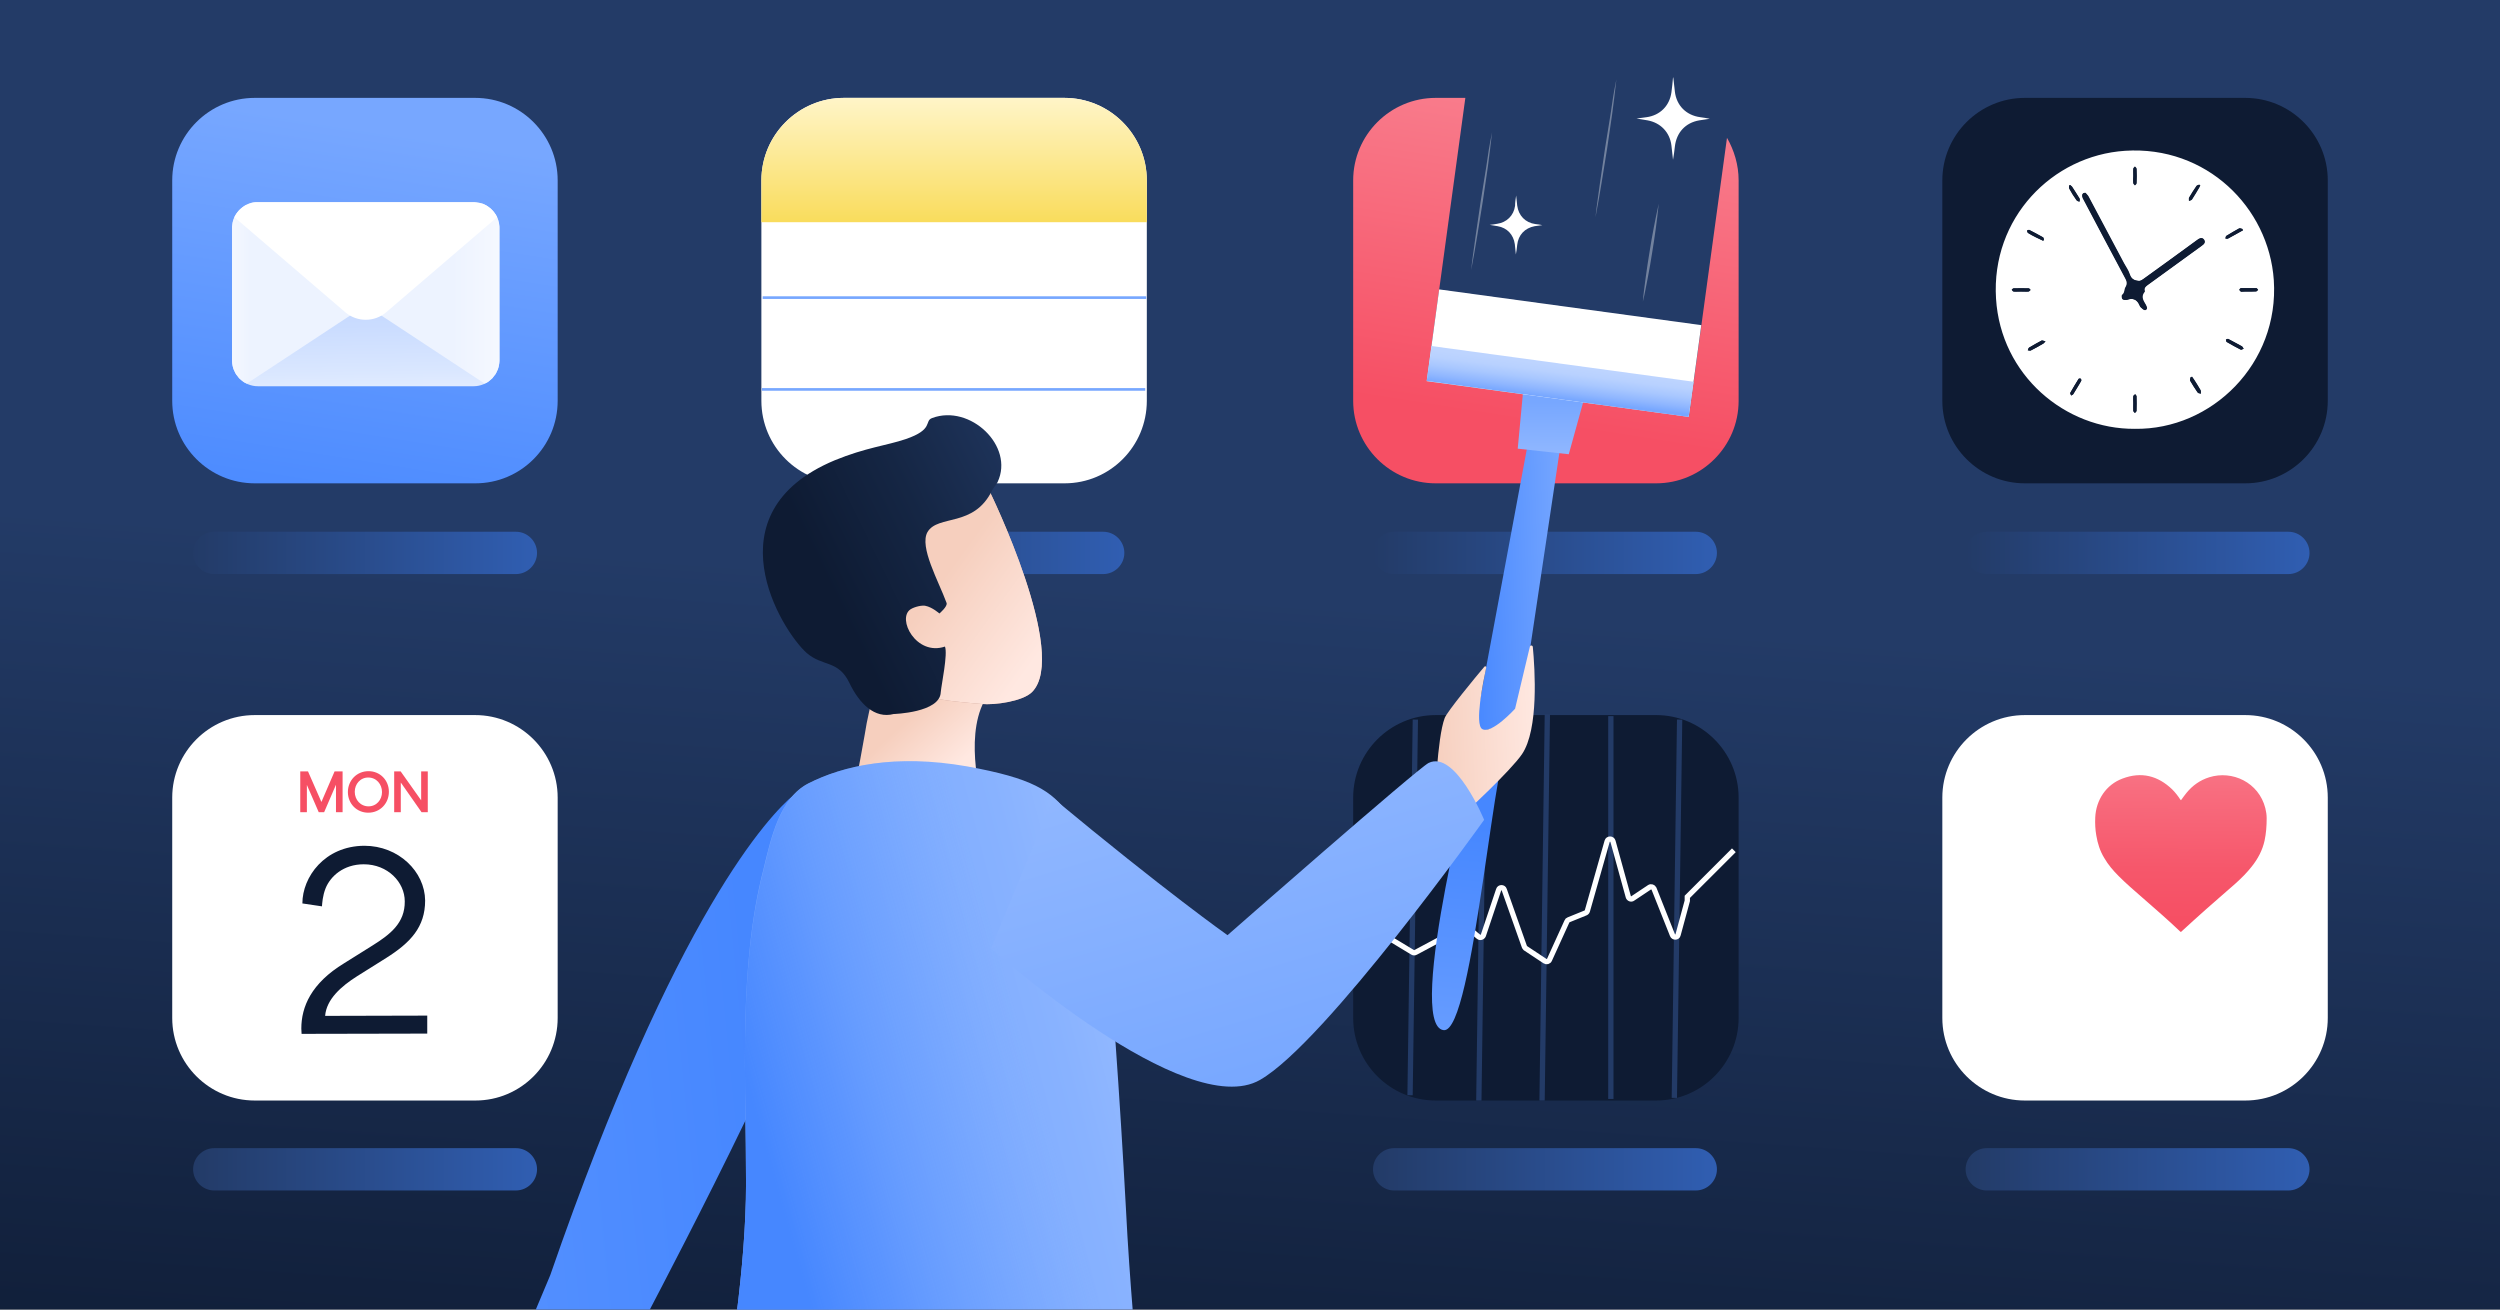 <svg fill="none" height="495" viewBox="0 0 945 495" width="945" xmlns="http://www.w3.org/2000/svg" xmlns:xlink="http://www.w3.org/1999/xlink"><rect x="0" y="0" width="945" height="495" fill="#808080" stroke="none"/><linearGradient id="paint0_linear_1535_14576" gradientUnits="userSpaceOnUse" x1="446.28" x2="493.043" y1="617.603" y2="-42.463"><stop offset=".062" stop-color="#0e1b33"/><stop offset=".594" stop-color="#233b67"/></linearGradient><linearGradient id="paint1_linear_1535_14576" gradientUnits="userSpaceOnUse" x1="568.715" x2="637.966" y1="208.87" y2="-230.833"><stop offset=".112" stop-color="#f64f64"/><stop offset="1" stop-color="#ffe4e8"/></linearGradient><linearGradient id="lg1"><stop offset="0" stop-color="#4687ff"/><stop offset="1" stop-color="#77a7ff"/></linearGradient><linearGradient id="paint2_linear_1535_14576" gradientUnits="userSpaceOnUse" x1="122.144" x2="147.482" xlink:href="#lg1" y1="210.481" y2="49.601"/><linearGradient id="lg2"><stop offset="0" stop-color="#233b67"/><stop offset="1" stop-color="#305eb2"/></linearGradient><linearGradient id="paint3_linear_1535_14576" gradientUnits="userSpaceOnUse" x1="73" x2="203" xlink:href="#lg2" y1="209" y2="209"/><linearGradient id="paint4_linear_1535_14576" gradientUnits="userSpaceOnUse" x1="295" x2="425" xlink:href="#lg2" y1="209" y2="209"/><linearGradient id="paint5_linear_1535_14576" gradientUnits="userSpaceOnUse" x1="519" x2="649" xlink:href="#lg2" y1="209" y2="209"/><linearGradient id="paint6_linear_1535_14576" gradientUnits="userSpaceOnUse" x1="743" x2="873" xlink:href="#lg2" y1="209" y2="209"/><linearGradient id="paint7_linear_1535_14576" gradientUnits="userSpaceOnUse" x1="73" x2="203" xlink:href="#lg2" y1="442" y2="442"/><linearGradient id="paint8_linear_1535_14576" gradientUnits="userSpaceOnUse" x1="519" x2="649" xlink:href="#lg2" y1="442" y2="442"/><linearGradient id="paint9_linear_1535_14576" gradientUnits="userSpaceOnUse" x1="743" x2="873" xlink:href="#lg2" y1="442" y2="442"/><linearGradient id="paint10_linear_1535_14576" gradientUnits="userSpaceOnUse" x1="138.894" x2="137.748" y1="155.483" y2="76.525"><stop offset="0" stop-color="#edf3ff"/><stop offset=".182" stop-color="#dae7ff"/><stop offset=".409" stop-color="#cadcff"/><stop offset=".664" stop-color="#c0d6ff"/><stop offset="1" stop-color="#bdd4ff"/></linearGradient><linearGradient id="paint11_linear_1535_14576" gradientUnits="userSpaceOnUse" x1="75.641" x2="132.539" y1="111.217" y2="111.217"><stop offset="0" stop-color="#ffffff"/><stop offset=".335" stop-color="#edf3ff"/></linearGradient><linearGradient id="paint12_linear_1535_14576" gradientUnits="userSpaceOnUse" x1="131.894" x2="211.841" y1="111.217" y2="111.217"><stop offset=".487" stop-color="#edf3ff"/><stop offset="1" stop-color="#ffffff"/></linearGradient><linearGradient id="paint13_linear_1535_14576" gradientUnits="userSpaceOnUse" x1="360.69" x2="360.69" y1="84" y2="37"><stop offset="0" stop-color="#f9dc5c"/><stop offset="1" stop-color="#fff5c8"/></linearGradient><linearGradient id="paint14_linear_1535_14576" gradientUnits="userSpaceOnUse" x1="824.042" x2="825.639" y1="347.523" y2="193.635"><stop offset="0" stop-color="#f64f64"/><stop offset=".125" stop-color="#f6576b"/><stop offset=".321" stop-color="#f86d7f"/><stop offset=".563" stop-color="#fa929f"/><stop offset=".839" stop-color="#fdc3cb"/><stop offset="1" stop-color="#ffe4e8"/></linearGradient><linearGradient id="paint15_linear_1535_14576" gradientUnits="userSpaceOnUse" x1="557.662" x2="545.638" xlink:href="#lg1" y1="312.434" y2="430.948"/><linearGradient id="paint16_linear_1535_14576" gradientUnits="userSpaceOnUse" x1="555.194" x2="592.552" xlink:href="#lg1" y1="219.782" y2="218.53"/><linearGradient id="lg3"><stop offset="0" stop-color="#f6cfbe"/><stop offset="1" stop-color="#ffe8e1"/></linearGradient><linearGradient id="paint17_linear_1535_14576" gradientUnits="userSpaceOnUse" x1="541.279" x2="581.044" xlink:href="#lg3" y1="276.228" y2="274.43"/><linearGradient id="paint18_linear_1535_14576" gradientUnits="userSpaceOnUse" x1="586.237" x2="586.048" y1="151.979" y2="204.748"><stop offset="0" stop-color="#77a7ff"/><stop offset=".541" stop-color="#9bbeff"/><stop offset="1" stop-color="#bdd4ff"/></linearGradient><linearGradient id="paint19_linear_1535_14576" gradientUnits="userSpaceOnUse" x1="286.993" x2="-91.497" xlink:href="#lg1" y1="396.637" y2="434.313"/><linearGradient id="paint20_linear_1535_14576" gradientUnits="userSpaceOnUse" x1="341.49" x2="358.765" xlink:href="#lg3" y1="273.418" y2="292.31"/><linearGradient id="lg4"><stop offset=".144" stop-color="#edf3ff"/><stop offset="1" stop-color="#f8f8fe"/></linearGradient><linearGradient id="paint21_linear_1535_14576" gradientUnits="userSpaceOnUse" x1="319.363" x2="281.775" xlink:href="#lg4" y1="176.019" y2="229.57"/><linearGradient id="paint22_linear_1535_14576" gradientUnits="userSpaceOnUse" x1="315.557" x2="383.868" xlink:href="#lg4" y1="228.63" y2="207.603"/><linearGradient id="paint23_linear_1535_14576" gradientUnits="userSpaceOnUse" x1="397.543" x2="355.17" y1="216.422" y2="235.694"><stop offset=".006" stop-color="#f6cfbe"/><stop offset="1" stop-color="#bf8e80"/></linearGradient><linearGradient id="paint24_linear_1535_14576" gradientUnits="userSpaceOnUse" x1="355.303" x2="392.806" xlink:href="#lg3" y1="219.98" y2="247.211"/><linearGradient id="paint25_linear_1535_14576" gradientUnits="userSpaceOnUse" x1="413.104" x2="295.941" y1="181.406" y2="238.73"><stop offset="0" stop-color="#233b67"/><stop offset=".499" stop-color="#152644"/><stop offset=".821" stop-color="#0e1b33"/></linearGradient><linearGradient id="paint26_linear_1535_14576" gradientUnits="userSpaceOnUse" x1="334.245" x2="338.889" y1="447.855" y2="268.118"><stop offset="0" stop-color="#f86e80"/><stop offset=".999" stop-color="#ffd4d8"/></linearGradient><linearGradient id="paint27_linear_1535_14576" gradientUnits="userSpaceOnUse" x1="507.664" x2="299.767" y1="359.121" y2="413.226"><stop offset="0" stop-color="#bdd4ff"/><stop offset=".013" stop-color="#bbd3ff"/><stop offset=".27" stop-color="#9ec0ff"/><stop offset=".524" stop-color="#88b2ff"/><stop offset=".77" stop-color="#7baaff"/><stop offset="1" stop-color="#77a7ff"/></linearGradient><linearGradient id="paint28_linear_1535_14576" gradientUnits="userSpaceOnUse" x1="490.486" x2="378.483" y1="410.036" y2="38.128"><stop offset="0" stop-color="#77a7ff"/><stop offset=".961" stop-color="#bdd4ff"/></linearGradient><linearGradient id="paint29_linear_1535_14576" gradientUnits="userSpaceOnUse" x1="588.921" x2="590.443" y1="150.434" y2="138.372"><stop offset="0" stop-color="#77a7ff"/><stop offset=".22" stop-color="#8fb6ff"/><stop offset=".517" stop-color="#a8c7ff"/><stop offset=".785" stop-color="#b8d1ff"/><stop offset="1" stop-color="#bdd4ff"/></linearGradient><linearGradient id="paint30_linear_1535_14576" gradientUnits="userSpaceOnUse" x1="396.778" x2="152.451" y1="387.405" y2="457.126"><stop offset=".043" stop-color="#77a7ff" stop-opacity="0"/><stop offset=".134" stop-color="#699eff" stop-opacity=".219"/><stop offset=".336" stop-color="#508dff" stop-opacity=".707"/><stop offset=".457" stop-color="#4687ff"/></linearGradient><clipPath id="clip0_1535_14576"><path d="M0 0H945V495H0Z"/></clipPath><g clip-path="url(#clip0_1535_14576)"><path d="M947-2H-2V497H947V-2Z" fill="url(#paint0_linear_1535_14576)"/><path d="M657.2 68.2V151.5C657.2 168.7 643.2 182.7 626 182.7H542.7C525.5 182.7 511.5 168.7 511.5 151.5V68.2C511.5 51 525.5 37 542.7 37H553.9L539.3 144 638.4 157.5 652.8 52.1C655.5 56.8 657.2 62.3 657.2 68.2Z" fill="url(#paint1_linear_1535_14576)"/><path d="M848.7 182.7H765.4C748.2 182.7 734.2 168.7 734.2 151.5V68.2C734.2 51 748.2 37 765.4 37H848.7C865.9 37 879.9 51 879.9 68.2V151.5C879.9 168.7 865.9 182.7 848.7 182.7Z" fill="#0e1b33"/><path d="M179.7 182.7H96.3C79.1 182.7 65.1 168.7 65.1 151.5V68.2C65.1 51 79.1 37 96.3 37H179.6C196.8 37 210.8 51 210.8 68.2V151.5C210.8 168.7 196.9 182.7 179.7 182.7Z" fill="url(#paint2_linear_1535_14576)"/><path d="M402.4 182.7H319C301.8 182.7 287.8 168.7 287.8 151.5V68.2C287.8 51 301.8 37 319 37H402.3C419.5 37 433.5 51 433.5 68.2V151.5C433.5 168.7 419.6 182.7 402.4 182.7Z" fill="#ffffff"/><path d="M626 416H542.7C525.5 416 511.5 402 511.5 384.8V301.5C511.5 284.3 525.5 270.3 542.7 270.3H626C643.2 270.3 657.2 284.3 657.2 301.5V384.8C657.2 402 643.2 416 626 416Z" fill="#0e1b33"/><path d="M848.7 416H765.4C748.2 416 734.2 402 734.2 384.8V301.5C734.2 284.3 748.2 270.3 765.4 270.3H848.7C865.9 270.3 879.9 284.3 879.9 301.5V384.8C879.9 402 865.9 416 848.7 416Z" fill="#ffffff"/><path d="M179.7 416H96.3C79.1 416 65.1 402 65.1 384.8V301.5C65.1 284.3 79.1 270.3 96.3 270.3H179.6C196.8 270.3 210.8 284.3 210.8 301.5V384.8C210.8 402 196.9 416 179.7 416Z" fill="#ffffff"/><path d="M195 217H81C76.6 217 73 213.4 73 209 73 204.6 76.6 201 81 201H195C199.4 201 203 204.6 203 209 203 213.4 199.4 217 195 217Z" fill="url(#paint3_linear_1535_14576)"/><path d="M417 217H303C298.6 217 295 213.4 295 209 295 204.6 298.6 201 303 201H417C421.4 201 425 204.6 425 209 425 213.4 421.4 217 417 217Z" fill="url(#paint4_linear_1535_14576)"/><path d="M641 217H527C522.6 217 519 213.4 519 209 519 204.6 522.6 201 527 201H641C645.4 201 649 204.6 649 209 649 213.4 645.4 217 641 217Z" fill="url(#paint5_linear_1535_14576)"/><path d="M865 217H751C746.6 217 743 213.4 743 209 743 204.6 746.6 201 751 201H865C869.4 201 873 204.6 873 209 873 213.4 869.4 217 865 217Z" fill="url(#paint6_linear_1535_14576)"/><path d="M195 450H81C76.6 450 73 446.4 73 442 73 437.6 76.6 434 81 434H195C199.4 434 203 437.6 203 442 203 446.4 199.4 450 195 450Z" fill="url(#paint7_linear_1535_14576)"/><path d="M641 450H527C522.6 450 519 446.4 519 442 519 437.6 522.6 434 527 434H641C645.4 434 649 437.6 649 442 649 446.4 645.4 450 641 450Z" fill="url(#paint8_linear_1535_14576)"/><path d="M865 450H751C746.6 450 743 446.4 743 442 743 437.6 746.6 434 751 434H865C869.4 434 873 437.6 873 442 873 446.4 869.4 450 865 450Z" fill="url(#paint9_linear_1535_14576)"/><path d="M573.1 73.9C573.2 75.2 573.4 76.4 573.5 77.7 574 81.5 576.6 84.2 580.4 84.7 581.3 84.8 582.1 84.9 583 85.1 582 85.2 581.1 85.4 580.1 85.5 576.4 86.2 573.9 88.8 573.5 92.6 573.4 93.8 573.2 95 573 96.2 572.9 94.9 572.7 93.6 572.6 92.3 572.1 88.7 569.7 86.1 566.1 85.5 565.1 85.3 564.1 85.2 563.1 85 564 84.9 564.9 84.8 565.9 84.6 569.5 84.1 572.2 81.5 572.7 77.8 572.7 76.6 572.9 75.2 573.1 73.9 573.1 73.9 573 73.9 573.1 73.9Z" fill="#ffffff"/><path d="M632.5 29.3C632.7 31.1 632.9 32.8 633.1 34.6 633.7 39.9 637.4 43.6 642.7 44.3 643.9 44.5 645.1 44.6 646.3 44.9 645 45.1 643.6 45.3 642.3 45.5 637.1 46.4 633.7 50.1 633.1 55.4 632.9 57.1 632.7 58.8 632.4 60.4 632.2 58.6 632 56.8 631.8 55 631.2 50 627.7 46.4 622.8 45.5 621.4 45.2 620 45.1 618.6 44.8 619.9 44.6 621.2 44.5 622.4 44.3 627.5 43.6 631.1 40 631.8 34.9 632.1 33 632.2 31.2 632.4 29.3 632.4 29.3 632.4 29.3 632.5 29.3Z" fill="#ffffff"/><path d="M564 50C563.5 54.4 563 58.7 562.4 63.1 561.8 67.4 561.1 71.8 560.5 76.1 559.8 80.4 559.1 84.8 558.4 89.1L557.3 95.6C556.9 97.8 556.5 99.9 556.1 102.1 556.3 99.9 556.6 97.7 556.9 95.6L557.8 89.1C558.4 84.8 559.1 80.4 559.7 76.1 560.4 71.8 561.1 67.4 561.8 63.1 562.4 58.6 563.1 54.3 564 50Z" fill="#ffffff" opacity=".36"/><path d="M611 30C610.5 34.4 610 38.7 609.4 43.1 608.8 47.4 608.1 51.8 607.5 56.1 606.8 60.4 606.1 64.8 605.4 69.1L604.3 75.6C603.9 77.8 603.5 79.9 603.1 82.1 603.3 79.9 603.6 77.7 603.9 75.6L604.8 69.1C605.4 64.8 606.1 60.4 606.7 56.1 607.4 51.8 608.1 47.4 608.8 43.1 609.4 38.6 610.1 34.3 611 30Z" fill="#ffffff" opacity=".36"/><path d="M627 77C626.7 80.1 626.3 83.2 625.9 86.3 625.5 89.4 625 92.5 624.5 95.6 624 98.7 623.5 101.8 622.9 104.8L622 109.4C621.7 110.9 621.4 112.5 621 114 621.1 112.4 621.3 110.9 621.5 109.3L622.1 104.7C622.5 101.6 623 98.5 623.5 95.4 624 92.3 624.5 89.2 625.1 86.2 625.7 83.1 626.3 80.1 627 77Z" fill="#ffffff" opacity=".36"/><path d="M179 146H97.5C92.1 146 87.7 141.6 87.7 136.2V86.2C87.7 80.8 92.1 76.4 97.5 76.4H179C184.4 76.4 188.8 80.8 188.8 86.2V136.1C188.8 141.6 184.4 146 179 146Z" fill="url(#paint10_linear_1535_14576)"/><path d="M144.6 111.2 93.3 77.4 92.5 77.8 91.8 78.3 91.1 78.8 90.4 79.5 89.8 80.2 89.2 81 88.9 81.5 88.8 81.7 88.7 81.9 88.5 82.3 88.2 83.1 87.9 84.2 87.7 85.7V136.5L87.8 137.5 88 138.6 88.3 139.6 88.7 140.4 88.9 140.9 89.3 141.6 89.6 141.9 90 142.4 90.3 142.9 91 143.5 91.6 144 92.1 144.4 92.6 144.7 92.9 144.8 93.3 145 144.6 111.2Z" fill="url(#paint11_linear_1535_14576)"/><path d="M131.9 111.2 183.2 77.4 184 77.8 184.7 78.3 185.4 78.8 186.1 79.5 186.7 80.2 187.3 81 187.6 81.5 187.7 81.7 187.8 81.9 188 82.3 188.3 83.1 188.6 84.2 188.8 85.7V136.5L188.7 137.5 188.5 138.6 188.2 139.6 187.8 140.4 187.6 140.9 187.2 141.6 186.9 141.9 186.5 142.4 186.2 142.9 185.5 143.5 184.9 144 184.4 144.4 183.9 144.7 183.6 144.8 183.2 145 131.9 111.2Z" fill="url(#paint12_linear_1535_14576)"/><path d="M130.6 118.1 88.6 82.1 89 81.4 89.5 80.6 89.8 80.2 90.2 79.7 90.7 79.2 91.2 78.8 91.6 78.4 91.9 78.2 92.2 78 92.6 77.7 93.2 77.4 93.8 77.1 94.3 76.9 94.9 76.7 95.7 76.5 96.7 76.4H97.5 138.3 179.3L180.1 76.5 180.6 76.6 181.2 76.7 181.8 76.8 182.5 77 183.2 77.3 183.7 77.6 184.5 78.1 185 78.5 185.4 78.8 185.6 79 186.4 79.8 187 80.6 187.4 81.2 187.9 82.1 145.9 118.1C141.5 121.8 135 121.8 130.6 118.1Z" fill="#ffffff"/><path d="M129 306.5H127.5V294.2L122.2 306.5H120.8L115.5 294.3V306.5H114V292.1H116.1L121.5 304.4 126.8 292.1H129V306.5Z" fill="#f64f64" stroke="#f64f64" stroke-miterlimit="10"/><path d="M139.2 306.7C135.1 306.7 132 303.5 132 299.4 132 295.3 135.1 292 139.3 292 143.4 292 146.5 295.2 146.5 299.3 146.5 303.4 143.4 306.7 139.2 306.7ZM139.2 293.4C135.9 293.4 133.6 296.1 133.6 299.3 133.6 302.6 136 305.3 139.3 305.3 142.6 305.3 144.9 302.6 144.9 299.4 144.9 296.2 142.6 293.4 139.2 293.4Z" fill="#f64f64" stroke="#f64f64" stroke-miterlimit="10"/><path d="M161.2 292.1V306.5H159.6L151 294.2V306.5H149.5V292.1H151.2L159.7 304.1V292.1H161.2Z" fill="#f64f64" stroke="#f64f64" stroke-miterlimit="10"/><path d="M113.9 388.8C113.9 380.6 117.6 371.7 130.1 364.1L140.8 357.4C147.5 353.2 153.1 348.9 153 340.7 153 333.5 146.6 326.7 137.5 326.7 129.8 326.7 124.9 331.3 123.1 335.7 121.9 338.7 121.8 341.5 121.7 342.6L114.3 341.5C114.3 331.5 122.7 319.8 137.7 319.7 150.7 319.7 160.6 329.5 160.7 340.4 160.7 350.4 155.2 356.3 146 362.1L135 369C129 372.8 123.4 377.7 122.9 384L161.5 383.9V390.7L114 390.8 113.9 388.8Z" fill="#0e1b33"/><path d="M433.5 68.2V84H287.8V68.2C287.8 51 301.8 37 319 37H402.3C419.6 37 433.5 51 433.5 68.2Z" fill="url(#paint13_linear_1535_14576)"/><path d="M288.3 112.5H433.3" stroke="#77a7ff" stroke-miterlimit="10"/><path d="M288 147.2H432.9" stroke="#77a7ff" stroke-miterlimit="10"/><path d="M824.4 302.5C825.1 301.5 825.8 300.6 826.5 299.7 828.8 296.9 831.6 294.9 835.1 293.8 843.8 291.1 853.8 295.7 856.3 305.5 856.6 306.7 856.8 308 856.8 309.3 856.8 312.2 856.6 315 856 317.8 855.2 321.4 853.5 324.6 851.2 327.5 849.4 329.8 847.3 331.9 845.2 333.8 841.5 337.1 837.7 340.3 834 343.6 830.8 346.4 827.7 349.3 824.6 352.1 824.5 352.2 824.5 352.2 824.4 352.3 824.3 352.2 824.3 352.2 824.2 352.2 819.5 347.7 814.6 343.5 809.7 339.2 806.7 336.6 803.7 334 800.9 331.2 798.8 329.1 796.9 326.9 795.4 324.3 793.8 321.7 792.9 318.8 792.4 315.8 792 313.5 791.9 311.3 792 309 792.3 302.4 796.1 296.6 802.3 294.3 809.4 291.6 815.7 293.2 821.1 298.4 822.3 299.6 823.3 300.9 824.2 302.3 824.3 302.3 824.4 302.4 824.4 302.5Z" fill="url(#paint14_linear_1535_14576)"/><path d="M807.2 53C838.2 53 864.1 78.4 863.4 110.4 862.7 142.8 837.9 163.1 813.2 165.7 795.1 167.6 779.3 162.1 766.5 149.1 755.6 138 750.2 124.4 750.4 108.8 750.8 78.3 775.6 52.9 807.2 53ZM807 162.1C836 162.4 861.6 137.5 859.5 105.9 857.7 78.3 833.9 55 803.3 57 775.7 58.8 752.6 82.5 754.5 112.9 756.3 141.8 780.6 162.3 807 162.1Z" fill="#0e1b33"/><path d="M807 162.1C780.6 162.3 756.3 141.8 754.5 112.9 752.6 82.5 775.7 58.8 803.3 57 833.9 55 857.6 78.3 859.5 105.9 861.6 137.5 836 162.5 807 162.1ZM788.3 72.9C787.1 72.9 786.8 73.8 787.5 75 792.7 84.9 797.9 94.8 803.2 104.6 803.9 105.9 804.6 107 803.6 108.6 803.1 109.5 803.4 110.8 802.3 111.5 802.1 111.6 802.2 112.8 802.5 113.1 802.9 113.4 803.7 113.5 804.2 113.3 806.1 112.6 807.7 113.1 808.6 114.8 808.9 115.3 809 115.9 809.4 116.2 809.9 116.7 810.7 117.4 811 117.2 812 116.8 811.5 116 811.2 115.3 810.3 113.7 809.1 112.2 810.7 110.3 810.8 110.2 810.8 110 810.7 109.8 810.5 108.8 811.1 108.3 811.9 107.7 818.7 102.8 825.5 97.8 832.3 92.9 833.2 92.3 833.9 91.5 833.1 90.5 832.4 89.6 831.5 90.1 830.7 90.7 823.9 95.6 817.1 100.6 810.3 105.5 809.8 105.8 809.2 106.2 808.7 106.2 807 106.1 805.7 105.6 805.1 103.7 804.6 102.2 803.7 100.9 802.9 99.5 798.4 91 793.9 82.5 789.4 74.1 789 73.6 788.6 73.2 788.3 72.9ZM782.6 70C782.4 70 782.3 70.1 782.1 70.1 782.1 70.5 782 71.1 782.2 71.4 783 72.9 783.9 74.3 784.9 75.7 785.1 76 785.6 76.1 786 76.3 786 75.9 786.1 75.4 786 75.1 785.1 73.6 784.2 72.1 783.2 70.7 783.1 70.4 782.8 70.2 782.6 70ZM847.8 87.1C847.7 86.9 847.7 86.7 847.6 86.6 847.2 86.5 846.7 86.2 846.4 86.4 844.8 87.3 843.2 88.2 841.6 89.2 841.4 89.4 841.3 89.9 841.2 90.2 841.5 90.2 841.9 90.4 842.2 90.2 843.8 89.4 845.3 88.4 846.9 87.6 847.3 87.4 847.5 87.2 847.8 87.1ZM848.1 131.8C847.8 131.4 847.7 131.1 847.5 131 845.8 130.1 844.1 129.1 842.3 128.2 842.1 128.1 841.7 128.3 841.4 128.4 841.5 128.7 841.5 129.2 841.7 129.3 843.4 130.3 845.2 131.3 847 132.2 847.2 132.3 847.7 132 848.1 131.8ZM782.9 149.5C783.3 149.2 783.6 149.2 783.7 149 784.7 147.3 785.8 145.7 786.7 144 786.8 143.8 786.7 143.3 786.5 143.2 786.3 143.1 785.8 143.1 785.7 143.3 784.6 145 783.6 146.7 782.6 148.5 782.4 148.6 782.7 149.1 782.9 149.5ZM763.9 110.2C764.9 110.2 765.9 110.3 766.8 110.2 767.1 110.2 767.3 109.8 767.6 109.6 767.4 109.4 767.1 109 766.9 109 765 108.9 763.1 109 761.2 109 761 109 760.7 109.3 760.5 109.5 760.7 109.7 761 110.2 761.2 110.2 762.1 110.2 763 110.2 763.9 110.2ZM849.9 110.2C850.9 110.2 851.9 110.2 852.8 110.2 853.1 110.2 853.3 109.8 853.6 109.6 853.4 109.4 853.2 109 853 109 851 109 849.1 109 847.1 109 846.9 109 846.7 109.4 846.5 109.6 846.7 109.8 846.9 110.2 847.2 110.3 848 110.2 848.9 110.2 849.9 110.2ZM773.2 129C772.5 128.9 772.1 128.6 771.8 128.7 770.2 129.6 768.6 130.5 767 131.4 766.7 131.6 766.7 132.1 766.5 132.4 766.9 132.4 767.3 132.6 767.6 132.5 769.2 131.7 770.7 130.8 772.3 129.9 772.6 129.8 772.7 129.6 773.2 129ZM828.6 142.4C828.4 142.5 828.2 142.5 828 142.6 828 143 827.8 143.5 827.9 143.8 828.8 145.3 829.7 146.8 830.7 148.2 830.9 148.5 831.5 148.6 831.9 148.7 831.9 148.3 832 147.8 831.8 147.4 831 146 830.1 144.6 829.2 143.2 829 143.1 828.8 142.8 828.6 142.4ZM806.4 152.4C806.4 153.4 806.4 154.4 806.4 155.3 806.4 155.6 806.8 155.8 807 156.1 807.2 155.8 807.6 155.6 807.6 155.3 807.7 153.5 807.7 151.6 807.6 149.8 807.6 149.5 807.2 149.3 807.1 149 806.9 149.3 806.4 149.5 806.4 149.8 806.3 150.6 806.4 151.5 806.4 152.4ZM806.4 66.5C806.4 66.5 806.3 66.5 806.4 66.5 806.4 67.4 806.3 68.4 806.4 69.3 806.4 69.6 806.8 69.8 807 70.1 807.2 69.9 807.6 69.6 807.6 69.4 807.7 67.6 807.7 65.7 807.6 63.9 807.6 63.6 807.2 63.4 807 63.1 806.8 63.4 806.4 63.6 806.4 63.9 806.3 64.6 806.4 65.6 806.4 66.5ZM831.7 70C831.6 70 831.4 69.8 831.2 69.8 830.9 69.9 830.5 70 830.3 70.2 829.3 71.6 828.4 73.1 827.5 74.6 827.3 74.9 827.4 75.4 827.4 75.9 827.8 75.7 828.3 75.6 828.5 75.3 829.5 73.8 830.4 72.2 831.3 70.7 831.5 70.6 831.5 70.4 831.7 70ZM772.3 91C772.4 90.9 772.5 90.8 772.6 90.7 772.5 90.4 772.5 89.9 772.3 89.8 770.6 88.8 768.9 87.9 767.1 87 766.9 86.9 766.5 87.1 766.2 87.2 766.3 87.5 766.4 88 766.6 88.1 767.5 88.7 768.5 89.2 769.5 89.7 770.4 90.1 771.3 90.5 772.3 91Z" fill="#ffffff"/><g fill="#0e1b33"><path d="M788.3 72.9C788.5 73.2 789 73.6 789.2 74.1 793.7 82.6 798.2 91.1 802.7 99.5 803.4 100.9 804.4 102.2 804.9 103.7 805.5 105.6 806.9 106.1 808.5 106.2 809 106.2 809.6 105.9 810.1 105.5 816.9 100.6 823.7 95.7 830.5 90.7 831.3 90.1 832.2 89.6 832.9 90.5 833.7 91.5 833 92.3 832.1 92.9 825.3 97.8 818.5 102.8 811.7 107.7 810.9 108.2 810.3 108.7 810.5 109.8 810.5 110 810.5 110.2 810.5 110.3 808.9 112.2 810.1 113.7 811 115.3 811.4 116 811.8 116.8 810.8 117.2 810.4 117.3 809.6 116.6 809.2 116.2 808.8 115.8 808.7 115.3 808.4 114.8 807.5 113.1 805.9 112.6 804 113.3 803.5 113.5 802.7 113.4 802.3 113.1 802 112.9 801.9 111.7 802.1 111.5 803.2 110.7 802.9 109.4 803.4 108.6 804.4 107 803.7 105.9 803 104.6 797.7 94.7 792.5 84.8 787.3 75 786.8 73.8 787.1 72.8 788.3 72.9Z"/><path d="M782.6 70C782.8 70.2 783.1 70.4 783.3 70.6 784.2 72.1 785.2 73.5 786.1 75 786.3 75.3 786.1 75.8 786.1 76.2 785.7 76 785.2 75.9 785 75.6 784 74.2 783.1 72.8 782.3 71.3 782.1 71 782.2 70.4 782.2 70 782.3 70 782.4 70 782.6 70Z"/><path d="M847.8 87.1C847.5 87.2 847.2 87.4 846.9 87.5 845.3 88.4 843.8 89.3 842.2 90.1 841.9 90.2 841.5 90.1 841.2 90.1 841.3 89.7 841.3 89.2 841.6 89.1 843.2 88.1 844.8 87.2 846.4 86.3 846.7 86.2 847.2 86.4 847.6 86.5 847.7 86.7 847.8 86.9 847.8 87.1Z"/><path d="M848.1 131.8C847.6 132 847.2 132.3 847 132.1 845.2 131.2 843.5 130.2 841.7 129.2 841.5 129.1 841.5 128.6 841.4 128.3 841.7 128.2 842.1 128 842.3 128.1 844 129 845.7 129.9 847.5 130.9 847.7 131.2 847.8 131.4 848.1 131.8Z"/><path d="M782.9 149.5C782.8 149.1 782.4 148.6 782.6 148.4 783.6 146.6 784.7 144.9 785.7 143.2 785.8 143 786.4 143 786.5 143.1 786.7 143.2 786.8 143.7 786.7 143.9 785.7 145.6 784.7 147.3 783.7 148.9 783.6 149.2 783.3 149.2 782.9 149.5Z"/><path d="M763.9 110.2C763 110.2 762 110.3 761.1 110.2 760.8 110.2 760.6 109.7 760.4 109.5 760.6 109.3 760.9 109 761.1 109 763 109 764.9 108.9 766.8 109 767.1 109 767.3 109.4 767.5 109.6 767.2 109.8 767 110.2 766.7 110.2 765.9 110.2 764.9 110.2 763.9 110.2Z"/><path d="M849.9 110.2C849 110.2 848 110.2 847.1 110.2 846.9 110.2 846.6 109.8 846.4 109.5 846.6 109.3 846.8 108.9 847 108.9 849 108.9 850.9 108.9 852.9 108.9 853.1 108.9 853.3 109.3 853.5 109.5 853.2 109.7 853 110.1 852.7 110.1 851.8 110.2 850.8 110.2 849.9 110.2Z"/><path d="M773.2 129C772.7 129.5 772.5 129.8 772.3 129.9 770.8 130.8 769.2 131.7 767.6 132.5 767.3 132.6 766.8 132.5 766.5 132.4 766.7 132.1 766.7 131.6 767 131.4 768.6 130.4 770.2 129.5 771.8 128.7 772.1 128.7 772.5 128.9 773.2 129Z"/><path d="M828.6 142.4C828.8 142.7 829 143 829.2 143.4 830.1 144.8 831 146.2 831.8 147.6 832 147.9 831.9 148.4 831.9 148.9 831.5 148.7 830.9 148.7 830.7 148.4 829.7 147 828.8 145.5 827.9 144 827.7 143.7 827.9 143.2 828 142.8 828.2 142.6 828.4 142.5 828.6 142.4Z"/><path d="M806.4 152.4C806.4 151.5 806.3 150.7 806.4 149.8 806.4 149.5 806.8 149.2 807.1 149 807.3 149.3 807.6 149.5 807.6 149.8 807.6 151.6 807.6 153.5 807.6 155.3 807.6 155.6 807.2 155.8 807 156.1 806.8 155.8 806.4 155.6 806.4 155.3 806.3 154.3 806.4 153.4 806.4 152.4Z"/><path d="M806.4 66.5C806.4 65.6 806.4 64.6 806.4 63.7 806.4 63.4 806.8 63.2 807 62.9 807.2 63.2 807.6 63.4 807.6 63.7 807.7 65.5 807.7 67.4 807.6 69.2 807.6 69.4 807.2 69.7 807 69.9 806.8 69.6 806.4 69.4 806.4 69.1 806.3 68.3 806.3 67.4 806.4 66.5 806.4 66.5 806.3 66.5 806.4 66.5Z"/><path d="M831.7 70C831.5 70.5 831.4 70.6 831.4 70.8 830.5 72.3 829.6 73.9 828.6 75.4 828.4 75.7 827.9 75.8 827.5 76 827.5 75.6 827.4 75.1 827.6 74.7 828.5 73.2 829.4 71.7 830.4 70.3 830.6 70.1 831 70 831.3 69.9 831.4 69.8 831.6 69.9 831.7 70Z"/><path d="M772.3 91C771.4 90.5 770.4 90.1 769.5 89.6 768.5 89.1 767.6 88.6 766.6 88 766.4 87.9 766.3 87.4 766.2 87.1 766.5 87 766.9 86.8 767.1 86.9 768.8 87.8 770.6 88.7 772.3 89.7 772.5 89.8 772.5 90.3 772.6 90.6 772.5 90.8 772.4 90.9 772.3 91Z"/></g><path d="M608.9 270.7V415.4" stroke="#233b67" stroke-miterlimit="10" stroke-width="2"/><path d="M634.9 272 632.9 415" stroke="#233b67" stroke-miterlimit="10" stroke-width="2"/><path d="M584.9 270 582.9 416" stroke="#233b67" stroke-miterlimit="10" stroke-width="2"/><path d="M561 270 559 416" stroke="#233b67" stroke-miterlimit="10" stroke-width="2"/><path d="M535 272 533 414" stroke="#233b67" stroke-miterlimit="10" stroke-width="2"/><path d="M512.6 350.1 519.7 351.5C519.8 351.5 519.9 351.6 520.1 351.6L534 360C534.3 360.2 534.8 360.2 535.1 360L543.9 355.3C544 355.2 544.1 355.2 544.2 355.1L550.7 348.6C551.1 348.2 551.8 348.2 552.2 348.5L558.9 354.1C559.5 354.6 560.4 354.3 560.7 353.6L566.5 336.3C566.8 335.3 568.3 335.3 568.6 336.3L576.2 357.8C576.3 358 576.4 358.2 576.6 358.4L584 363.3C584.6 363.7 585.4 363.5 585.7 362.8L592.3 348.3C592.4 348 592.6 347.8 592.9 347.7L599.3 345.1C599.6 345 599.9 344.7 600 344.4L607.5 318C607.8 316.9 609.4 316.9 609.7 318L615.5 339C615.7 339.7 616.6 340.1 617.2 339.6L623.5 335.4C624.1 335 624.9 335.3 625.2 335.9L632.2 353.5C632.6 354.5 634.1 354.4 634.3 353.4L637.8 340.5V339L655.4 321.4" stroke="#ffffff" stroke-miterlimit="10" stroke-width="2"/><path d="M558.3 282.7 571.9 275.7C565 276.4 557.2 390.7 545.7 389.4 530.8 387.7 558.3 282.7 558.3 282.7Z" fill="url(#paint15_linear_1535_14576)"/><path d="M578.7 161.4 557.1 277.3 574.3 272.4 590.7 162.8 578.7 161.4Z" fill="url(#paint16_linear_1535_14576)"/><path d="M561.8 252.3C561.9 251.9 561.4 251.7 561.1 252 557.7 256 547 269 546.1 271.4 543.2 279 542.4 303.7 542.4 303.7L553.9 307.2C553.9 307.2 571 291.4 575.3 285.1 581.7 275.7 580.2 252.9 579.4 244.5 579.3 243.9 578.5 243.8 578.3 244.4L572.7 267.9C572.7 267.9 563.9 277.6 560.3 275.6 557.3 273.9 560.7 257.4 561.8 252.3Z" fill="url(#paint17_linear_1535_14576)"/><path d="M575.7 148.3 573.7 169.6 593 171.7 598.7 151.1 575.7 148.3Z" fill="url(#paint18_linear_1535_14576)"/><path d="M317 336C314.7 352.3 298.5 389 281.8 423.5 265.9 456.4 249.6 487.4 244.6 497H201.7L208 482C255.6 344.4 291.2 307.9 299.9 300.6 301.2 299.5 301.9 299.1 301.9 299.1 301.9 299.1 322 301 317 336Z" fill="url(#paint19_linear_1535_14576)"/><path d="M350.8 260.3C350.8 260.3 380 250.2 372 265.1 364.3 279.7 371.5 303.9 371.5 303.9 338.6 303.6 321.8 301 321.8 301 322.9 301.5 327.6 273.4 327.6 273.4 330 261.2 333.4 251.4 337.2 242.9L350.8 260.3Z" fill="url(#paint20_linear_1535_14576)"/><path d="M318.4 176.4 300.3 208.3C302 192.3 312 180.1 318.4 176.4Z" fill="url(#paint21_linear_1535_14576)"/><path d="M328.2 245.7 325 220.5 325.8 206.2 340.4 200.1C331.7 209.3 325.6 223.9 328.2 245.7Z" fill="url(#paint22_linear_1535_14576)"/><path d="M390.1 261.6C386.6 265.1 376 266.6 371 266.1 365.4 265.6 356.7 265 351.3 263.4 342.3 261 346.5 257.6 346.5 257.6L327.9 245.6C325.2 223.8 331.6 209.2 340.4 199.9L374.1 185.8C374.2 185.9 404.2 247.5 390.1 261.6Z" fill="url(#paint23_linear_1535_14576)"/><path d="M390.1 261.6C386.6 265.1 376 266.6 371 266.1 365.4 265.6 356.7 265 351.3 263.4 342.3 261 346.5 257.6 346.5 257.6L327.9 245.6C325.2 223.8 331.6 209.2 340.4 199.9L374.1 185.8C374.2 185.9 404.2 247.5 390.1 261.6Z" fill="url(#paint24_linear_1535_14576)"/><path d="M315.5 174C327.2 169.2 335.2 168.4 342.3 166 353.2 162.3 349.2 159.1 352.4 158 366.7 152.7 383.5 168.6 377.1 182.2 377.1 182.5 375 185.1 375 185.4 368.1 199.5 354.6 194.4 350.6 201.1 347.4 206.7 354.8 219.7 357.8 227.9 358.3 229.2 355.1 231.9 355.1 231.9 355.1 231.9 352.4 229.5 349.8 229 348.7 228.7 345.8 229.3 344.2 230.3 338.9 233.8 346.3 248.1 357.2 244.4 358.3 247.3 355.9 258.5 355.6 261.7 355.3 269.4 337.8 269.9 337.8 269.9 330.6 271.8 324.8 265.9 321.1 258.2 316.9 249.4 311 252.1 304.9 246.8 295.3 238.2 268 193.9 315.5 174Z" fill="url(#paint25_linear_1535_14576)"/><path d="M318.4 382.7 298.2 419.3C298.2 419.3 325.8 439.5 344.1 422 364.3 402.9 373.8 317.4 373.8 317.4 373.8 317.4 374.9 316.1 373.8 316.1 358.1 316.9 345.9 309.7 345.9 309.7L318.4 382.7Z" fill="url(#paint26_linear_1535_14576)"/><path d="M278.4 497C280.5 480.4 282 462.9 282 447.5 282 406.9 279.1 365.4 288.6 328.5 291.5 316.5 294.7 301.7 305.6 296.1 318.6 289.5 338.3 284.9 365.6 289.7 390.3 294.2 397.2 298.7 404.1 307.8 411.3 317.1 415 326.1 417.9 350 419.8 364.6 423.5 417.7 425.6 456.8 426.3 470.9 427.3 484.6 428.3 497H278.4V497Z" fill="url(#paint27_linear_1535_14576)"/><path d="M398.1 301.7C440.6 337 464 353.5 464 353.5 464 353.5 535.7 290.6 540 288.4 550.1 283.4 561 309.9 561 309.9 561 309.9 501 394.1 476.3 408.2 448.2 424.4 374.6 358.5 374.6 358.5L398.1 301.7Z" fill="url(#paint28_linear_1535_14576)"/><path d="M643.086 122.901 544.006 109.391 539.277 144.069 638.357 157.579 643.086 122.901Z" fill="#ffffff"/><path d="M638.3 157.6 539.3 144 541.1 130.8 640.2 144.3 638.3 157.6Z" fill="url(#paint29_linear_1535_14576)"/><path d="M278.4 497C280.5 480.4 282 462.9 282 447.5 282 439.5 281.9 431.5 281.8 423.5 281.3 390.8 281 358.2 288.7 328.5 291 319 293.5 307.6 300 300.5 301.6 298.7 303.5 297.2 305.7 296.1 318.7 289.5 338.4 284.9 365.7 289.7 390.4 294.2 397.3 298.7 404.2 307.8 411.4 317.1 415.1 326.1 418 350 419.9 364.6 423.6 417.7 425.7 456.8 426.4 470.9 427.4 484.6 428.4 497H278.4V497Z" fill="url(#paint30_linear_1535_14576)"/></g></svg>